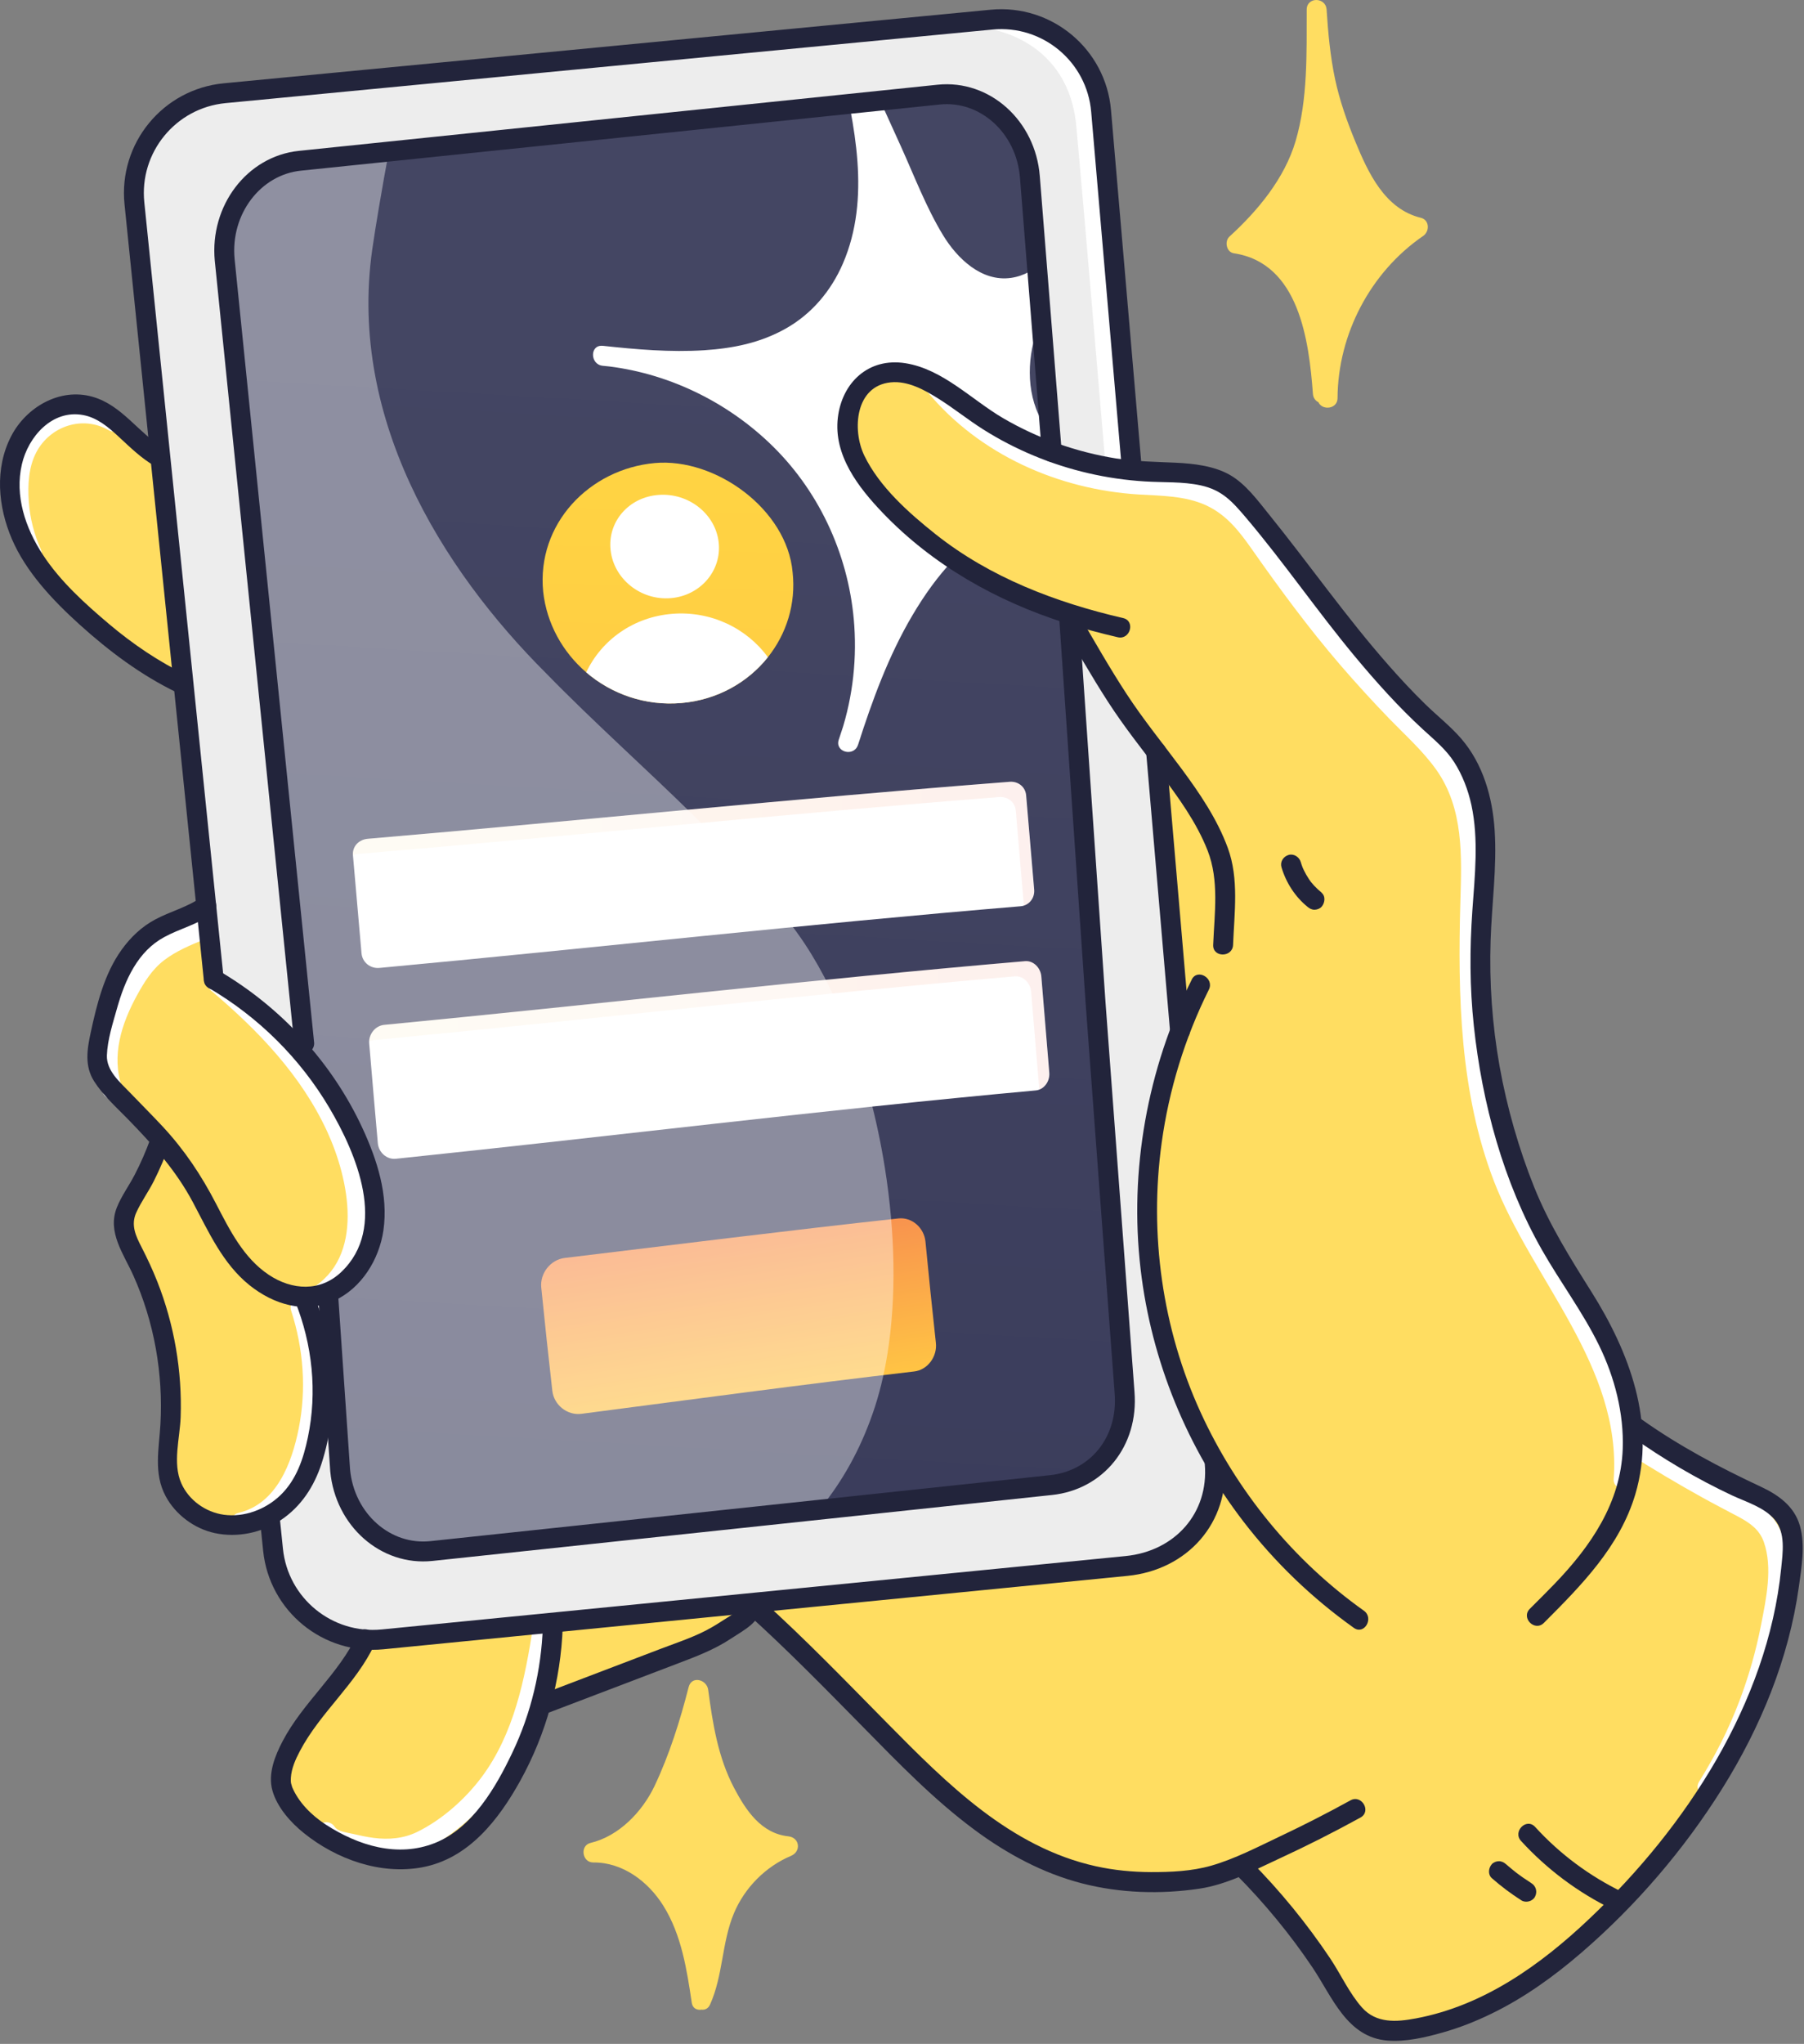 <?xml version="1.0" encoding="UTF-8"?> <svg xmlns="http://www.w3.org/2000/svg" width="272" height="308" viewBox="0 0 272 308" fill="none"><rect x="0" y="0" width="272" height="308" fill="#808080" stroke="none"/> <path d="M50.018 232.978C50.368 236.188 52.938 238.468 55.768 238.068C93.068 232.588 130.198 225.558 167.618 221.288C170.078 221.038 171.788 218.368 171.488 215.278C165.498 150.348 162.828 85.058 155.978 20.238C155.638 17.238 153.288 14.938 150.708 15.078C113.008 17.297 75.358 20.578 37.688 23.227C34.918 23.418 32.978 26.098 33.318 29.258C40.158 97.017 43.068 165.228 50.028 232.968L50.018 232.978Z" fill="url(#paint0_linear_17_133)"></path> <path d="M54.508 143.648C54.628 145.018 55.828 145.978 57.198 145.858C89.428 142.868 121.598 139.248 153.868 136.568C155.118 136.468 156.038 135.368 155.928 134.058C155.448 128.368 155.208 125.528 154.718 119.868C154.608 118.558 153.508 117.718 152.248 117.808C119.958 120.308 87.738 123.638 55.468 126.398C54.098 126.508 53.098 127.548 53.218 128.908C53.738 134.798 53.998 137.748 54.508 143.658V143.648Z" fill="white"></path> <path d="M56.968 172.278C57.088 173.638 58.298 174.758 59.668 174.618C91.848 171.278 123.948 167.258 156.168 164.318C157.408 164.208 158.318 162.958 158.208 161.638C157.728 155.858 157.488 152.958 157.008 147.148C156.898 145.828 155.808 144.738 154.568 144.838C122.318 147.598 90.158 151.338 57.938 154.438C56.568 154.568 55.548 155.878 55.668 157.248C56.178 163.268 56.438 166.278 56.968 172.278Z" fill="white"></path> <path style="mix-blend-mode:multiply" opacity="0.1" d="M53.208 128.848C53.438 128.758 53.678 128.708 53.928 128.688C86.198 125.968 118.408 122.628 150.688 120.108C151.948 120.018 153.048 120.858 153.158 122.168C153.648 127.838 153.888 130.678 154.368 136.358C154.368 136.398 154.368 136.428 154.368 136.468C155.338 136.148 155.998 135.178 155.908 134.058C155.428 128.368 155.188 125.528 154.698 119.868C154.588 118.558 153.488 117.718 152.228 117.808C119.938 120.308 87.718 123.638 55.448 126.398C54.108 126.508 53.108 127.518 53.198 128.858L53.208 128.848Z" fill="url(#paint1_linear_17_133)"></path> <path style="mix-blend-mode:multiply" opacity="0.1" d="M55.658 156.927C55.888 156.827 56.138 156.757 56.398 156.727C88.618 153.667 120.768 149.928 153.018 147.128C154.268 147.028 155.358 148.118 155.468 149.438C155.948 155.238 156.188 158.138 156.678 163.908C156.678 163.998 156.678 164.088 156.678 164.188C157.648 163.838 158.288 162.748 158.198 161.628C157.708 155.848 157.478 152.938 156.998 147.138C156.888 145.818 155.798 144.718 154.558 144.818C122.308 147.578 90.148 151.327 57.928 154.417C56.658 154.537 55.698 155.667 55.648 156.917L55.658 156.927Z" fill="url(#paint2_linear_17_133)"></path> <path d="M81.608 194.018C81.388 191.898 82.988 189.818 85.168 189.558C101.928 187.548 118.668 185.438 135.448 183.608C137.508 183.378 139.338 185.028 139.538 187.108C140.138 193.258 140.448 196.308 141.108 202.358C141.338 204.408 139.878 206.438 137.828 206.668C121.088 208.618 104.378 210.878 87.668 213.048C85.488 213.328 83.518 211.678 83.278 209.588C82.578 203.408 82.248 200.298 81.608 194.018Z" fill="url(#paint3_linear_17_133)"></path> <path d="M81.898 89.157C82.428 93.998 84.848 98.278 88.388 101.318C92.208 104.598 97.318 106.408 102.738 105.938C108.128 105.478 112.748 102.838 115.778 99.037C118.578 95.528 120.028 91.007 119.508 86.248C118.668 76.737 107.868 68.948 98.718 69.778C88.858 70.677 80.888 78.948 81.898 89.157Z" fill="url(#paint4_linear_17_133)"></path> <path d="M92.068 82.938C92.558 87.248 96.598 90.498 101.108 90.138C105.598 89.778 108.848 85.987 108.358 81.707C107.868 77.427 103.808 74.248 99.318 74.578C94.808 74.897 91.568 78.627 92.068 82.938Z" fill="white"></path> <path d="M88.388 101.318C92.208 104.598 97.318 106.408 102.738 105.938C108.128 105.478 112.748 102.838 115.778 99.037C112.608 94.677 107.198 92.028 101.358 92.498C95.488 92.968 90.678 96.468 88.388 101.318Z" fill="white"></path> <g style="mix-blend-mode:soft-light" opacity="0.4"> <path d="M33.308 29.258C40.148 97.017 43.058 165.228 50.018 232.978C50.368 236.188 53.108 238.448 55.928 238.048C78.568 234.718 101.138 230.888 123.738 227.238C126.968 223.268 129.648 218.568 131.598 212.948C132.558 210.198 133.278 207.238 133.788 204.118C135.188 195.498 134.958 185.688 133.428 176.048C132.248 168.618 130.298 161.288 127.708 154.718C125.638 149.468 123.148 144.688 120.318 140.738C118.278 137.888 116.058 135.148 113.708 132.468C110.868 129.238 107.838 126.108 104.708 123.018C97.408 115.818 89.548 108.858 82.328 101.448C66.608 85.757 52.028 62.587 56.308 36.407C56.418 35.517 57.518 28.677 58.838 21.698C50.328 22.337 46.108 22.648 37.848 23.208C35.078 23.398 32.978 26.087 33.318 29.247L33.308 29.258Z" fill="white"></path> </g> <path d="M157.568 66.608C153.618 62.447 153.008 55.978 154.558 50.458C156.108 44.938 159.488 40.148 162.808 35.487C160.068 39.167 156.668 43.057 152.098 43.407C148.698 43.667 145.418 41.797 143.148 39.267C140.878 36.737 139.428 33.578 138.018 30.477C134.678 23.128 131.338 15.768 127.998 8.418C129.558 15.227 131.128 22.128 130.858 29.108C130.588 36.087 128.258 43.267 123.108 47.987C114.798 55.597 102.048 54.837 90.848 53.597C104.058 54.847 116.518 62.468 123.638 73.668C130.758 84.868 132.378 99.377 127.908 111.868C131.498 100.648 136.038 89.177 144.818 81.328C149.958 76.718 157.448 73.547 163.738 76.377C161.608 73.058 159.478 69.737 157.348 66.418" fill="white"></path> <path d="M158.628 65.547C155.208 61.828 154.658 56.328 155.818 51.578C157.208 45.858 160.758 40.958 164.108 36.237C165.238 34.648 162.658 33.208 161.518 34.727C159.278 37.718 156.398 41.318 152.428 41.877C147.978 42.498 144.308 38.928 142.188 35.438C139.638 31.247 137.858 26.527 135.838 22.067C133.658 17.267 131.478 12.457 129.298 7.658C128.568 6.058 126.188 7.228 126.558 8.818C128.848 18.837 131.348 29.848 127.088 39.718C125.308 43.828 122.408 47.288 118.498 49.498C114.588 51.708 110.438 52.498 106.188 52.778C101.078 53.108 95.938 52.657 90.858 52.108V55.108C100.508 56.068 109.708 60.517 116.588 67.317C123.818 74.468 128.128 84.177 128.808 94.308C129.198 100.138 128.418 105.958 126.468 111.478L129.358 112.278C131.518 105.538 133.958 98.838 137.568 92.728C141.178 86.618 145.728 81.237 152.028 78.358C155.418 76.808 159.468 76.168 162.988 77.688C164.238 78.228 165.938 77.037 165.038 75.638C162.908 72.317 160.778 68.998 158.648 65.677C157.608 64.058 155.008 65.558 156.058 67.188C158.188 70.507 160.318 73.828 162.448 77.147L164.498 75.097C157.358 72.017 149.598 75.198 144.048 80.017C138.188 85.108 134.098 91.968 131.038 99.028C129.278 103.098 127.808 107.268 126.458 111.488C125.868 113.338 128.718 114.088 129.348 112.288C133.038 101.818 132.678 90.017 128.438 79.757C124.198 69.498 116.948 61.987 107.618 57.117C102.388 54.388 96.718 52.697 90.848 52.117C88.918 51.928 88.948 54.907 90.848 55.117C100.158 56.138 110.398 56.968 119.048 52.608C127.698 48.248 132.118 38.288 132.378 28.637C132.568 21.668 130.988 14.787 129.448 8.038L126.708 9.198C130.458 17.448 134.018 25.817 137.988 33.968C139.678 37.428 141.808 40.748 145.078 42.917C148.108 44.928 151.888 45.568 155.308 44.188C159.078 42.667 161.738 39.428 164.108 36.258L161.518 34.748C157.808 39.968 153.898 45.487 152.688 51.907C151.648 57.458 152.598 63.438 156.508 67.688C157.818 69.108 159.938 66.987 158.628 65.567V65.547Z" fill="white"></path> <path d="M47.558 218.288C49.418 210.838 48.838 202.808 45.938 195.698V195.488C46.388 195.498 46.848 195.468 47.298 195.398C48.028 195.288 48.728 195.098 49.398 194.818L49.468 194.978L51.288 221.588C51.998 229.038 58.148 234.458 65.048 233.728L158.478 223.788C165.338 223.058 170.138 217.268 169.548 209.858L165.188 151.288L161.188 93.047C164.438 98.578 167.998 104.928 171.858 110.048C172.668 111.118 173.488 112.178 174.308 113.248L177.928 155.348C172.468 169.698 171.458 185.728 175.188 200.638C176.918 207.568 179.678 214.238 183.298 220.408L183.158 220.488C183.868 228.728 178.098 235.158 169.858 235.968L113.508 241.528L83.298 244.508L57.698 247.028C56.848 247.108 56.008 247.128 55.178 247.058C47.968 246.578 41.938 240.958 41.178 233.538L40.648 228.458L40.598 228.368C41.108 228.088 41.608 227.778 42.078 227.428C43.378 226.458 44.498 225.248 45.358 223.878C46.418 222.168 47.078 220.238 47.558 218.288Z" fill="#EDEDED"></path> <path d="M31.108 136.538L27.678 103.018L24.178 68.828L20.278 30.657C19.418 22.308 25.518 14.857 33.878 14.057L149.518 2.968C157.888 2.158 165.308 8.348 166.028 16.718L170.608 70.168L170.528 70.868C166.448 70.448 162.428 69.517 158.578 68.097L155.278 26.637C154.678 19.098 148.498 13.547 141.528 14.268L45.208 24.238C38.248 24.957 33.168 31.657 33.878 39.157L45.868 157.238L44.988 158.048C41.328 153.928 37.008 150.368 32.238 147.598L31.108 136.538Z" fill="#EDEDED"></path> <path d="M24.178 68.828L27.678 103.018L27.418 103.048C21.268 100.108 16.428 96.218 11.448 91.568C8.588 88.888 5.928 85.918 4.058 82.478C2.188 79.028 1.138 75.058 1.588 71.168C1.908 68.348 3.068 65.567 5.108 63.597C7.148 61.617 10.118 60.538 12.898 61.078C17.448 61.968 19.948 66.558 23.978 68.847L24.178 68.828Z" fill="#FFDD61"></path> <path d="M54.068 172.398C55.858 176.668 57.088 181.368 56.208 185.908C55.468 189.728 52.908 193.368 49.398 194.818C48.728 195.098 48.028 195.288 47.298 195.398C46.848 195.468 46.388 195.498 45.948 195.488C41.738 195.468 37.828 192.538 35.298 189.068C32.488 185.228 30.818 180.668 28.198 176.698C27.058 174.968 25.748 173.368 24.368 171.828H24.358C21.908 169.098 19.228 166.568 16.788 163.838C15.958 162.918 15.138 161.928 14.798 160.738C14.418 159.368 14.708 157.918 15.008 156.528C16.278 150.588 17.908 144.078 22.888 140.618C25.498 138.808 28.538 138.398 31.108 136.538L32.238 147.598C37.008 150.368 41.328 153.928 44.988 158.048C48.768 162.298 51.858 167.158 54.068 172.398Z" fill="#FFDD61"></path> <path d="M45.938 195.698C48.838 202.808 49.418 210.838 47.558 218.288C47.078 220.238 46.418 222.168 45.358 223.878C44.498 225.248 43.378 226.458 42.078 227.428C41.608 227.778 41.108 228.088 40.598 228.368C38.028 229.748 34.968 230.218 32.168 229.428C28.808 228.488 25.988 225.628 25.378 222.188C25.058 220.358 25.348 218.488 25.528 216.628C26.458 207.188 24.598 197.488 20.238 189.068C19.408 187.448 18.458 185.748 18.628 183.938C18.768 182.538 19.578 181.298 20.298 180.088C21.828 177.548 23.098 174.858 24.098 172.068L24.358 171.828H24.368C25.748 173.368 27.058 174.968 28.198 176.698C30.818 180.668 32.488 185.228 35.298 189.068C37.828 192.538 41.738 195.468 45.948 195.488V195.698H45.938Z" fill="#FFDD61"></path> <path d="M83.298 244.508L113.508 241.528V241.668C113.488 241.818 113.448 241.958 113.408 242.088C112.788 244.078 111.198 244.408 109.328 245.708C107.338 247.108 105.048 247.978 102.788 248.848C96.028 251.418 89.268 253.998 82.508 256.568L81.688 256.348C82.678 252.688 83.238 248.918 83.358 245.128L83.298 244.508Z" fill="#FFDD61"></path> <path d="M83.298 244.508L83.358 245.128C83.238 248.918 82.678 252.688 81.688 256.348C80.318 261.518 78.098 266.478 75.128 270.938C73.268 273.738 71.058 276.398 68.168 278.118C63.788 280.738 58.128 280.848 53.438 278.848C48.738 276.838 44.898 274.558 42.718 269.938C42.338 269.138 41.888 267.328 43.558 263.848C46.598 257.558 52.258 253.408 55.178 247.058C56.008 247.128 56.848 247.108 57.698 247.028L83.298 244.508Z" fill="#FFDD61"></path> <path d="M169.858 235.968C178.098 235.158 183.868 228.728 183.158 220.488L183.298 220.408C179.678 214.238 176.918 207.568 175.188 200.638C171.458 185.728 172.468 169.698 177.928 155.348L174.308 113.258C173.488 112.178 172.668 111.118 171.858 110.048C167.998 104.928 164.438 98.578 161.188 93.047L161.348 92.547C150.728 89.207 141.448 84.058 133.588 75.627C131.098 72.957 128.738 69.948 127.958 66.388C127.188 62.818 128.418 58.587 131.648 56.888C136.538 54.318 142.038 58.508 146.518 61.737C150.218 64.397 154.298 66.547 158.578 68.097C162.428 69.517 166.448 70.448 170.528 70.868C171.368 70.968 172.208 71.037 173.048 71.078C176.958 71.287 181.108 70.987 184.578 72.817C189.718 75.507 202.718 97.507 216.698 109.848C219.968 112.728 221.288 114.678 222.718 118.798C224.728 124.578 223.758 132.908 223.378 139.018C222.408 154.348 225.348 169.908 231.828 183.838C235.508 191.738 241.408 198.098 244.208 206.348C245.298 209.548 245.888 212.498 246.088 215.218L246.768 215.178C252.028 218.928 257.658 222.158 263.558 224.798C265.728 225.768 268.078 226.778 269.308 228.818C270.378 230.608 270.348 232.838 270.188 234.918C268.628 255.118 257.328 273.528 243.048 287.898C234.618 296.378 224.498 303.998 212.668 305.798C210.548 306.118 208.268 306.218 206.368 305.228C204.318 304.148 203.098 302.018 201.918 300.038C197.888 293.288 193.038 287.048 187.498 281.478L187.278 280.988C184.928 282.018 182.518 282.918 179.978 283.218C164.068 285.108 152.468 280.228 138.138 266.168C129.968 258.158 122.248 249.748 113.738 242.108L113.408 242.088C113.448 241.958 113.488 241.818 113.518 241.668V241.528L169.858 235.968Z" fill="#FFDD61"></path> <path d="M199.478 59.347C199.128 54.627 198.748 49.797 196.838 45.468C194.928 41.138 191.148 37.328 186.448 36.708C191.128 32.478 195.838 26.438 197.168 20.267C198.498 14.098 198.518 7.738 198.538 1.438C198.958 8.078 199.688 13.728 202.178 19.898C204.668 26.068 207.338 32.778 213.838 34.258C205.468 39.917 200.178 49.877 200.178 59.987" fill="#FFDD61"></path> <path d="M200.978 59.347C200.568 53.928 200.138 48.268 197.488 43.398C195.298 39.378 191.498 35.958 186.848 35.267L187.508 37.778C192.078 33.597 196.248 28.427 198.138 22.448C199.158 19.227 199.498 15.727 199.738 12.367C199.998 8.738 200.018 5.088 200.028 1.448H197.028C197.268 5.228 197.628 9.008 198.408 12.717C199.188 16.427 200.438 19.718 201.868 23.098C204.158 28.527 207.258 34.208 213.428 35.708L213.068 32.968C204.228 39.028 198.738 49.258 198.668 59.987C198.658 61.917 201.658 61.917 201.668 59.987C201.728 50.358 206.628 41.008 214.578 35.557C215.588 34.867 215.548 33.138 214.218 32.818C208.788 31.488 206.288 26.038 204.338 21.308C203.078 18.247 201.988 15.168 201.298 11.928C200.568 8.478 200.248 4.968 200.018 1.448C199.898 -0.462 197.028 -0.502 197.018 1.448C196.998 7.978 197.208 14.938 195.348 21.258C193.678 26.907 189.648 31.747 185.368 35.657C184.598 36.358 184.908 37.998 186.028 38.167C195.898 39.638 197.358 51.377 197.958 59.358C198.098 61.267 201.098 61.288 200.958 59.358L200.978 59.347Z" fill="#FFDD61"></path> <path d="M105.718 301.368C104.988 296.378 104.118 291.268 101.588 286.898C99.058 282.528 94.468 279.008 89.428 279.148C93.878 278.188 98.278 273.728 100.118 269.558C102.248 264.738 103.978 259.738 105.258 254.628C105.928 259.668 106.638 264.818 108.938 269.348C111.238 273.878 113.778 277.758 118.838 278.218C113.878 280.228 109.968 284.638 108.558 289.798C107.468 293.778 107.508 297.578 105.748 301.308" fill="#FFDD61"></path> <path d="M107.168 300.968C106.348 295.378 105.338 289.448 101.978 284.738C99.058 280.658 94.578 277.598 89.428 277.648L89.828 280.598C94.588 279.478 98.678 275.548 100.928 271.308C103.598 266.288 105.308 260.518 106.708 255.038L103.758 254.638C104.548 260.558 105.518 266.278 108.418 271.578C110.728 275.798 113.848 279.188 118.848 279.728L118.448 276.778C114.218 278.548 110.668 281.658 108.558 285.758C106.158 290.418 106.598 295.838 104.468 300.558C103.678 302.308 106.268 303.828 107.058 302.068C109.048 297.658 108.808 292.688 110.678 288.268C112.288 284.458 115.438 281.268 119.258 279.668C120.828 279.008 120.598 276.908 118.858 276.718C114.748 276.278 112.448 272.778 110.678 269.418C108.258 264.818 107.458 259.728 106.778 254.638C106.568 253.088 104.288 252.448 103.828 254.238C102.538 259.298 100.928 264.408 98.688 269.138C96.848 273.008 93.318 276.698 89.048 277.708C87.398 278.098 87.758 280.668 89.448 280.658C93.898 280.618 97.748 283.538 100.028 287.198C102.748 291.558 103.558 296.788 104.298 301.778C104.578 303.678 107.468 302.868 107.188 300.978L107.168 300.968Z" fill="#FFDD61"></path> <path d="M149.798 2.968C149.798 2.968 162.478 4.748 163.778 18.918C165.078 33.087 168.278 71.168 168.278 71.168" stroke="white" stroke-width="3" stroke-miterlimit="10"></path> <path d="M139.818 59.028C147.658 68.507 159.588 73.778 171.738 74.518C175.118 74.718 178.728 74.707 181.868 76.157C185.008 77.608 186.968 80.218 188.818 82.858C192.998 88.808 197.298 94.638 202.038 100.158C204.448 102.958 206.938 105.678 209.498 108.328C211.898 110.798 214.528 113.148 216.538 115.968C220.718 121.838 220.388 129.038 220.188 135.918C219.788 150.018 220.108 164.648 225.248 177.988C230.978 192.838 244.518 205.938 243.308 222.848C243.168 224.778 246.168 224.768 246.308 222.848C247.398 207.638 237.008 195.398 230.568 182.598C223.918 169.388 222.878 154.518 223.108 139.968C223.218 133.018 224.148 125.528 221.538 118.898C218.928 112.268 213.078 107.858 208.458 102.858C203.328 97.308 198.548 91.438 194.158 85.287C192.218 82.567 190.448 79.668 188.168 77.208C185.888 74.748 183.088 73.088 179.828 72.358C176.178 71.548 172.418 71.708 168.728 71.268C165.498 70.878 162.308 70.078 159.248 68.968C152.538 66.537 146.488 62.428 141.938 56.907C140.708 55.417 138.598 57.547 139.818 59.028Z" fill="white"></path> <path d="M256.648 267.838L256.198 268.477L258.788 269.987C263.358 262.677 266.628 254.548 268.338 246.088C269.208 241.778 270.148 236.957 269.128 232.607C268.678 230.667 267.718 228.877 266.158 227.607C264.518 226.277 262.528 225.428 260.678 224.428C256.008 221.928 251.438 219.248 246.968 216.398C245.338 215.358 243.828 217.958 245.458 218.988C249.128 221.328 252.858 223.548 256.668 225.658C258.488 226.668 260.338 227.618 262.178 228.598C263.868 229.508 265.288 230.498 265.948 232.378C267.308 236.248 266.288 240.948 265.528 244.848C264.768 248.748 263.688 252.548 262.288 256.248C260.678 260.518 258.608 264.598 256.198 268.458C255.158 270.118 257.688 271.528 258.788 269.968L259.238 269.328C260.358 267.748 257.758 266.248 256.648 267.818V267.838Z" fill="white"></path> <path d="M6.188 82.847C5.148 80.567 4.508 78.067 4.338 75.558C4.168 73.047 4.308 70.358 5.488 68.127C7.578 64.198 12.448 62.568 16.368 64.817C18.048 65.778 19.558 63.188 17.878 62.227C12.758 59.297 6.278 61.097 3.198 66.067C1.578 68.698 1.178 71.957 1.298 74.987C1.428 78.248 2.228 81.388 3.578 84.358C4.378 86.108 6.968 84.588 6.168 82.847H6.188Z" fill="white"></path> <path d="M18.388 163.818C16.758 159.078 18.328 154.238 20.638 150.018C21.728 148.028 22.928 146.078 24.758 144.688C26.588 143.298 28.678 142.438 30.738 141.588C31.488 141.278 32.008 140.598 31.788 139.738C31.598 139.028 30.688 138.378 29.938 138.688C27.498 139.698 25.038 140.718 22.928 142.328C20.818 143.938 19.318 146.158 18.038 148.498C15.368 153.388 13.598 159.118 15.488 164.608C16.118 166.418 19.008 165.638 18.378 163.808L18.388 163.818Z" fill="white"></path> <path d="M31.928 149.368C38.938 155.298 45.438 162.068 49.328 170.508C52.618 177.648 55.118 189.458 46.798 194.268C45.128 195.228 46.638 197.828 48.308 196.858C55.198 192.888 56.278 184.348 54.728 177.228C53.068 169.568 48.918 162.648 43.838 156.768C40.858 153.318 37.518 150.198 34.038 147.258C32.568 146.018 30.438 148.128 31.918 149.378L31.928 149.368Z" fill="white"></path> <path d="M36.758 230.868C43.218 229.328 46.388 222.918 47.738 216.958C49.248 210.268 48.908 203.228 46.788 196.708C46.198 194.878 43.298 195.658 43.898 197.508C45.758 203.228 46.218 209.368 45.038 215.278C43.998 220.468 41.708 226.608 35.968 227.978C34.088 228.428 34.888 231.318 36.768 230.868H36.758Z" fill="white"></path> <path d="M47.848 276.788C48.868 278.308 50.418 278.768 52.118 279.178C54.018 279.628 55.958 280.028 57.918 280.078C62.018 280.198 65.408 278.348 68.578 275.928C74.568 271.338 78.418 265.258 80.638 258.088C81.888 254.078 82.638 249.938 83.278 245.788C83.568 243.898 80.678 243.088 80.388 244.988C79.168 252.928 77.508 261.278 72.588 267.838C70.118 271.128 66.628 274.228 62.918 276.048C60.848 277.058 58.618 277.248 56.348 276.958C55.268 276.818 54.208 276.578 53.148 276.338C52.338 276.148 50.958 276.028 50.458 275.278C49.388 273.678 46.788 275.178 47.868 276.788H47.848Z" fill="white"></path> <path d="M185.918 142.378C186.108 137.538 186.828 132.438 185.128 127.788C183.528 123.418 180.848 119.488 178.098 115.778C175.348 112.068 172.418 108.478 169.878 104.598C167.338 100.718 164.898 96.428 162.488 92.298C161.518 90.628 158.918 92.138 159.898 93.808C162.238 97.808 164.528 101.838 167.048 105.738C169.568 109.638 172.268 112.988 174.968 116.568C177.668 120.148 180.428 123.958 182.078 128.168C183.848 132.688 183.108 137.658 182.918 142.388C182.838 144.318 185.838 144.318 185.918 142.388V142.378Z" fill="#22243B"></path> <path d="M199.288 134.528C198.878 134.198 198.498 133.838 198.138 133.458C197.968 133.268 197.798 133.078 197.638 132.878C197.518 132.738 197.848 133.158 197.688 132.948C197.658 132.898 197.618 132.858 197.588 132.808C197.508 132.698 197.428 132.578 197.348 132.458C197.068 132.038 196.808 131.588 196.588 131.128C196.528 130.998 196.458 130.868 196.408 130.738C196.428 130.788 196.538 131.048 196.458 130.858C196.428 130.788 196.408 130.728 196.378 130.658C196.278 130.408 196.198 130.148 196.118 129.888C195.898 129.138 195.058 128.588 194.268 128.838C193.478 129.088 192.978 129.878 193.218 130.688C193.898 132.998 195.268 135.128 197.138 136.648C197.458 136.908 197.768 137.088 198.198 137.088C198.568 137.088 199.008 136.928 199.258 136.648C199.758 136.098 199.908 135.058 199.258 134.528H199.288Z" fill="#22243B"></path> <path d="M169.328 93.138C159.198 90.787 149.288 87.028 141.068 80.507C137.028 77.297 132.598 73.368 130.318 68.657C128.458 64.808 128.928 58.148 134.308 57.617C136.898 57.358 139.418 58.767 141.528 60.097C143.838 61.547 145.958 63.267 148.258 64.718C153.108 67.778 158.508 70.017 164.098 71.308C166.888 71.957 169.748 72.368 172.608 72.547C175.468 72.728 178.288 72.547 181.058 73.147C184.278 73.858 185.788 75.567 187.888 78.037C193.598 84.778 198.608 92.097 204.258 98.888C207.478 102.758 210.858 106.528 214.568 109.938C216.248 111.478 218.028 112.928 219.268 114.868C220.508 116.808 221.358 119.048 221.848 121.288C222.968 126.468 222.368 131.958 221.998 137.188C221.588 142.988 221.598 148.788 222.218 154.578C223.458 166.218 226.678 178.148 232.498 188.368C235.268 193.238 238.668 197.748 241.128 202.798C243.458 207.578 244.858 212.998 244.668 218.338C244.378 226.448 239.838 233.017 234.398 238.667C233.168 239.947 231.908 241.188 230.658 242.438C229.288 243.808 231.408 245.928 232.778 244.558C238.448 238.888 244.238 233.038 246.578 225.138C249.738 214.458 245.648 203.737 239.988 194.727C236.748 189.577 233.588 184.548 231.308 178.868C229.028 173.188 227.208 166.878 226.098 160.658C224.988 154.418 224.538 148.048 224.748 141.718C224.928 136.188 225.718 130.658 225.358 125.118C225.038 120.168 223.618 115.128 220.318 111.308C218.668 109.398 216.638 107.828 214.838 106.058C212.948 104.208 211.138 102.268 209.388 100.278C202.968 92.998 197.418 85.037 191.318 77.498C189.638 75.418 187.808 72.918 185.438 71.567C183.068 70.218 180.048 69.858 177.288 69.728C174.278 69.588 171.278 69.558 168.298 69.088C162.308 68.127 156.508 66.088 151.268 63.028C146.518 60.258 142.168 55.638 136.538 54.737C130.908 53.837 126.948 57.697 126.328 62.938C125.658 68.588 129.408 73.427 133.088 77.278C140.648 85.168 150.228 90.567 160.588 93.868C163.208 94.698 165.858 95.407 168.538 96.028C170.418 96.457 171.218 93.567 169.338 93.138H169.328Z" fill="#22243B"></path> <path d="M179.688 147.618C172.988 161.038 170.238 176.358 171.978 191.268C173.598 205.118 179.028 218.318 187.538 229.358C192.258 235.478 197.838 240.828 204.128 245.308C205.708 246.428 207.208 243.828 205.638 242.718C194.968 235.138 186.448 224.688 181.008 212.798C175.238 200.188 173.258 185.968 175.148 172.238C176.248 164.218 178.658 156.378 182.268 149.128C183.128 147.408 180.538 145.888 179.678 147.618H179.688Z" fill="#22243B"></path> <path d="M53.888 246.278C51.068 252.278 45.688 256.528 42.618 262.368C41.458 264.578 40.358 267.308 41.078 269.838C41.798 272.368 43.828 274.628 45.788 276.208C50.708 280.178 57.388 282.568 63.698 281.378C70.678 280.058 75.188 274.208 78.448 268.338C82.388 261.228 84.558 253.238 84.848 245.118C84.918 243.188 81.918 243.188 81.848 245.118C81.618 251.668 80.078 258.188 77.248 264.108C74.768 269.318 71.228 275.468 65.588 277.718C59.948 279.968 53.998 278.108 49.148 274.968C46.998 273.578 44.978 271.588 43.998 269.178C44.138 269.518 43.908 268.848 43.888 268.738C43.838 268.478 43.838 268.188 43.858 267.898C43.938 266.498 44.558 265.118 45.208 263.888C48.278 258.048 53.648 253.798 56.478 247.798C57.298 246.058 54.708 244.538 53.888 246.288V246.278Z" fill="#22243B"></path> <path d="M82.908 258.018C89.358 255.558 95.808 253.098 102.258 250.648C105.028 249.598 107.758 248.558 110.238 246.908C112.298 245.538 114.288 244.668 114.968 242.078C115.448 240.208 112.558 239.408 112.078 241.278C111.818 242.268 111.318 242.738 110.468 243.258C109.478 243.868 108.498 244.528 107.498 245.118C105.048 246.568 102.278 247.448 99.628 248.458C93.788 250.678 87.958 252.908 82.118 255.128C80.328 255.808 81.108 258.708 82.918 258.018H82.908Z" fill="#22243B"></path> <path d="M112.678 243.168C118.748 248.638 124.458 254.488 130.188 260.308C135.518 265.728 140.818 271.208 146.948 275.748C151.818 279.358 157.248 282.288 163.138 283.808C168.858 285.288 174.988 285.478 180.828 284.608C185.048 283.978 188.938 281.898 192.768 280.128C196.958 278.198 201.088 276.108 205.128 273.888C206.818 272.958 205.308 270.368 203.618 271.298C200.128 273.218 196.588 275.028 192.988 276.728C189.608 278.328 186.198 280.118 182.598 281.148C179.688 281.978 176.538 282.118 173.518 282.108C170.728 282.098 167.948 281.828 165.228 281.228C152.338 278.378 142.778 268.788 133.828 259.718C127.588 253.398 121.428 246.998 114.818 241.048C113.388 239.758 111.258 241.878 112.698 243.168H112.678Z" fill="#22243B"></path> <path d="M186.438 282.538C190.678 286.818 194.528 291.478 197.888 296.478C200.888 300.938 203.088 307.028 209.228 307.498C211.948 307.708 214.828 307.038 217.428 306.308C220.028 305.578 222.518 304.598 224.928 303.418C229.828 301.038 234.288 297.828 238.408 294.278C246.658 287.178 253.938 278.698 259.698 269.478C265.458 260.258 269.708 249.958 271.218 239.158C271.628 236.188 272.218 232.878 271.388 229.938C270.558 226.998 268.158 225.278 265.518 224.048C259.228 221.108 253.198 217.918 247.518 213.888C245.938 212.768 244.438 215.368 246.008 216.478C250.778 219.868 255.828 222.838 261.118 225.328C263.258 226.328 266.008 227.128 267.578 228.998C269.248 230.978 268.798 233.968 268.558 236.348C267.538 246.538 263.888 256.338 258.798 265.168C253.668 274.058 247.078 282.088 239.638 289.138C232.198 296.188 223.608 302.268 213.468 304.158C210.548 304.708 207.508 304.928 205.358 302.518C203.448 300.368 202.178 297.548 200.588 295.158C197.058 289.878 193.018 284.938 188.548 280.428C187.188 279.058 185.068 281.178 186.428 282.548L186.438 282.538Z" fill="#22243B"></path> <path d="M244.648 285.128C239.658 282.708 235.198 279.398 231.458 275.298C230.148 273.868 228.038 275.998 229.338 277.418C233.238 281.678 237.938 285.198 243.138 287.718C243.868 288.068 244.758 287.918 245.188 287.178C245.568 286.518 245.378 285.478 244.648 285.128Z" fill="#22243B"></path> <path d="M230.908 283.788C230.048 283.238 229.218 282.658 228.408 282.038L228.708 282.268C228.148 281.828 227.598 281.378 227.058 280.908C226.758 280.648 226.408 280.468 225.998 280.468C225.628 280.468 225.188 280.628 224.938 280.908C224.418 281.478 224.308 282.478 224.938 283.028C226.338 284.258 227.828 285.378 229.388 286.368C230.048 286.788 231.068 286.528 231.438 285.828C231.828 285.088 231.608 284.228 230.898 283.778L230.908 283.788Z" fill="#22243B"></path> <path d="M30.418 135.188C28.268 136.698 25.718 137.328 23.418 138.548C21.368 139.638 19.688 141.238 18.338 143.118C15.728 146.748 14.608 151.288 13.678 155.588C13.128 158.138 12.718 160.638 14.208 162.968C15.558 165.078 17.548 166.868 19.288 168.648C23.068 172.528 26.528 176.368 29.088 181.178C31.458 185.628 33.578 190.418 37.608 193.658C41.238 196.578 45.988 198.028 50.408 195.998C54.518 194.108 57.168 189.788 57.808 185.418C58.578 180.078 56.868 174.798 54.648 169.998C50.078 160.128 42.378 151.778 32.998 146.288C31.328 145.308 29.818 147.898 31.488 148.878C38.968 153.258 45.258 159.498 49.668 166.958C53.758 173.878 58.468 184.998 51.468 191.668C48.298 194.698 44.018 194.438 40.518 192.098C36.708 189.558 34.618 185.328 32.568 181.378C30.358 177.108 27.818 173.298 24.538 169.768C22.918 168.028 21.238 166.358 19.598 164.648C18.108 163.088 16.038 161.378 16.118 159.038C16.198 156.698 16.998 154.248 17.618 152.038C18.238 149.828 18.988 147.738 20.148 145.798C21.308 143.858 22.798 142.278 24.748 141.218C27.098 139.938 29.728 139.318 31.938 137.758C33.508 136.658 32.008 134.048 30.428 135.168L30.418 135.188Z" fill="#22243B"></path> <path d="M22.658 171.668C21.988 173.498 21.218 175.278 20.318 177.008C19.418 178.738 18.328 180.198 17.628 181.928C16.128 185.658 18.638 188.938 20.108 192.218C23.248 199.208 24.618 206.988 24.188 214.628C23.978 218.338 23.128 222.018 24.978 225.468C26.468 228.248 29.288 230.348 32.358 231.018C35.768 231.758 39.448 230.988 42.338 229.068C45.388 227.038 47.358 224.008 48.478 220.558C51.118 212.418 50.548 203.208 47.388 195.308C46.678 193.538 43.778 194.308 44.498 196.108C47.098 202.588 47.858 209.748 46.418 216.608C45.748 219.828 44.688 223.008 42.258 225.338C40.028 227.468 36.838 228.678 33.748 228.258C30.998 227.878 28.448 226.058 27.328 223.498C25.998 220.458 27.128 216.718 27.238 213.538C27.478 206.608 26.268 199.578 23.718 193.128C23.018 191.358 22.218 189.638 21.348 187.948C20.478 186.258 19.688 184.608 20.548 182.718C21.298 181.068 22.398 179.568 23.208 177.948C24.098 176.178 24.878 174.348 25.548 172.488C26.218 170.628 23.308 169.888 22.658 171.688V171.668Z" fill="#22243B"></path> <path d="M24.728 67.558C20.898 65.297 18.428 61.078 13.978 59.797C9.018 58.377 3.928 61.358 1.668 65.757C-0.832 70.618 -0.302 76.377 1.808 81.267C3.918 86.157 7.908 90.418 11.968 94.088C16.428 98.118 21.238 101.728 26.658 104.348C28.388 105.188 29.908 102.598 28.168 101.758C23.938 99.707 20.058 97.088 16.468 94.058C12.878 91.028 9.108 87.638 6.458 83.588C3.808 79.537 2.198 74.698 3.298 69.968C4.248 65.838 7.838 61.697 12.498 62.538C14.678 62.928 16.388 64.407 17.958 65.868C19.618 67.407 21.248 68.998 23.208 70.157C24.878 71.138 26.388 68.547 24.718 67.567L24.728 67.558Z" fill="#22243B"></path> <path d="M40.648 228.458L41.168 233.538C42.018 241.818 49.408 247.848 57.688 247.038L169.848 235.978C178.088 235.168 183.848 228.738 183.148 220.488" stroke="#22243B" stroke-width="3" stroke-linecap="round" stroke-linejoin="round"></path> <path d="M170.608 70.168L166.018 16.718C165.298 8.338 157.878 2.158 149.508 2.958L33.868 14.047C25.518 14.848 19.408 22.297 20.268 30.648L32.228 147.598" stroke="#22243B" stroke-width="3" stroke-linecap="round" stroke-linejoin="round"></path> <path d="M177.918 155.348L174.308 113.248" stroke="#22243B" stroke-width="3" stroke-linecap="round" stroke-linejoin="round"></path> <path d="M158.578 68.097L155.278 26.628C154.678 19.098 148.498 13.537 141.528 14.258L45.208 24.227C38.248 24.948 33.168 31.648 33.878 39.157L45.868 157.238" stroke="#22243B" stroke-width="3" stroke-linecap="round" stroke-linejoin="round"></path> <path d="M49.468 194.978L51.288 221.588C51.998 229.038 58.148 234.458 65.048 233.728L158.478 223.788C165.338 223.058 170.148 217.278 169.558 209.858L165.198 151.288L161.198 93.047" stroke="#22243B" stroke-width="3" stroke-linecap="round" stroke-linejoin="round"></path> <defs> <linearGradient id="paint0_linear_17_133" x1="85.028" y1="423.038" x2="106.478" y2="51.508" gradientUnits="userSpaceOnUse"> <stop stop-color="#313354"></stop> <stop offset="1" stop-color="#444663"></stop> </linearGradient> <linearGradient id="paint1_linear_17_133" x1="155.938" y1="127.128" x2="53.208" y2="127.128" gradientUnits="userSpaceOnUse"> <stop stop-color="#F36F56"></stop> <stop offset="1" stop-color="#FFC444"></stop> </linearGradient> <linearGradient id="paint2_linear_17_133" x1="158.218" y1="154.508" x2="55.668" y2="154.508" gradientUnits="userSpaceOnUse"> <stop stop-color="#F36F56"></stop> <stop offset="1" stop-color="#FFC444"></stop> </linearGradient> <linearGradient id="paint3_linear_17_133" x1="107.068" y1="170.808" x2="127.288" y2="298.988" gradientUnits="userSpaceOnUse"> <stop stop-color="#F36F56"></stop> <stop offset="0.31" stop-color="#FFC444"></stop> </linearGradient> <linearGradient id="paint4_linear_17_133" x1="103.118" y1="16.448" x2="98.278" y2="160.548" gradientUnits="userSpaceOnUse"> <stop stop-color="#FFDD42"></stop> <stop offset="1" stop-color="#FFC444"></stop> </linearGradient> </defs> </svg> 